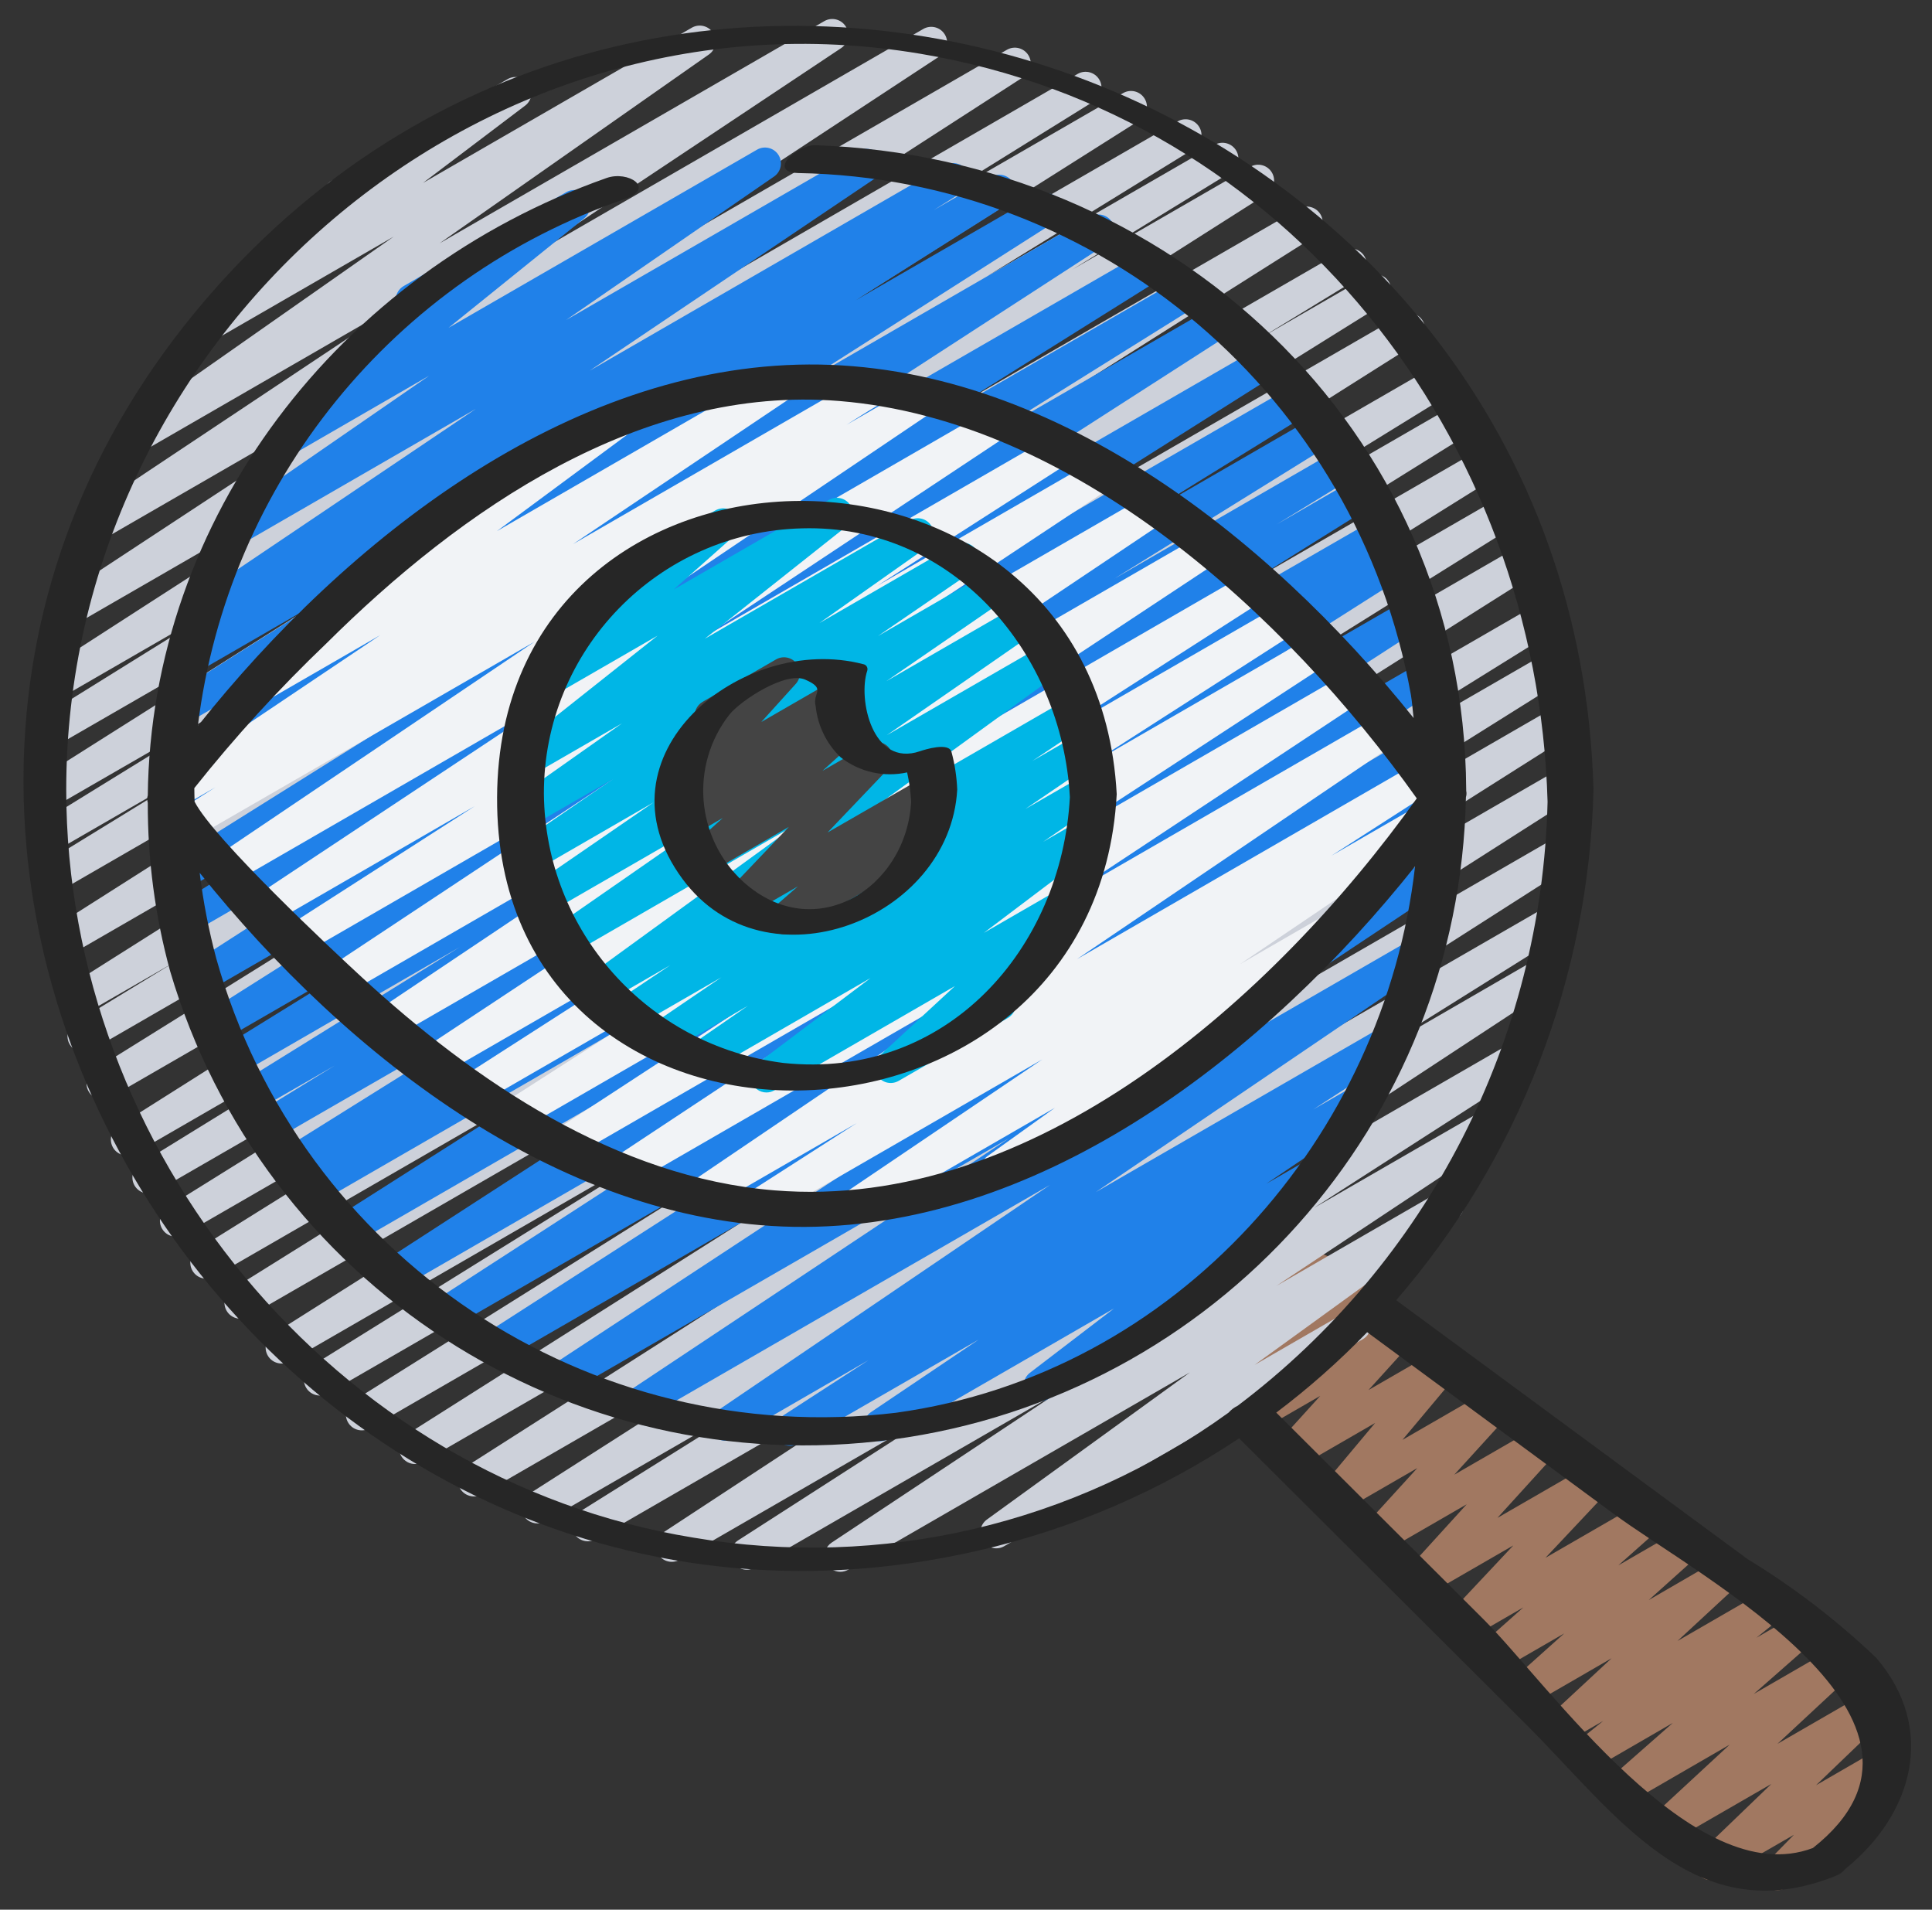 <svg width="85" height="84" viewBox="0 0 85 84" fill="none" xmlns="http://www.w3.org/2000/svg">
<rect x="0" y="0" width="85" height="84" fill="#333333" stroke="none"/>
<g clip-path="url(#clip0_823_1146)">
<path d="M78.2 83.142C77.918 83.142 77.663 82.972 77.554 82.712C77.445 82.452 77.504 82.151 77.702 81.951L78.924 80.707L75.634 82.6C75.327 82.785 74.93 82.708 74.715 82.423C74.499 82.137 74.533 81.735 74.794 81.49L77.933 78.469L73.509 81.021C73.2 81.2 72.806 81.118 72.594 80.831C72.382 80.544 72.42 80.143 72.683 79.901L76.1 76.74L71.743 79.26C71.432 79.437 71.037 79.351 70.827 79.06C70.618 78.769 70.663 78.367 70.931 78.129L73.598 75.784L70.214 77.743C69.898 77.925 69.496 77.833 69.29 77.533C69.083 77.233 69.141 76.825 69.423 76.594L70.535 75.697L69.031 76.565C68.723 76.741 68.331 76.659 68.12 76.372C67.909 76.086 67.946 75.687 68.207 75.445L70.905 72.94L67.42 74.955C67.112 75.12 66.73 75.033 66.524 74.751C66.318 74.468 66.351 74.078 66.602 73.835L68.82 71.848L65.961 73.5C65.65 73.68 65.253 73.595 65.043 73.304C64.833 73.012 64.877 72.609 65.146 72.37L67.021 70.704L64.574 72.117C64.273 72.293 63.888 72.221 63.672 71.948C63.455 71.674 63.472 71.283 63.713 71.031L66.58 67.978L62.684 70.227C62.385 70.399 62.006 70.328 61.79 70.059C61.573 69.791 61.584 69.406 61.816 69.15L64.529 66.168L60.783 68.331C60.484 68.505 60.102 68.434 59.886 68.165C59.669 67.896 59.681 67.508 59.915 67.253L62.355 64.576L58.974 66.528C58.68 66.697 58.307 66.631 58.089 66.371C57.87 66.112 57.87 65.733 58.088 65.472L60.5 62.591L57.033 64.593C56.735 64.765 56.355 64.694 56.139 64.426C55.923 64.158 55.934 63.772 56.165 63.517L58.088 61.398L55.39 62.955C55.097 63.125 54.725 63.062 54.506 62.805C54.286 62.548 54.282 62.17 54.495 61.908L56.514 59.42L53.854 60.96C53.55 61.132 53.166 61.052 52.954 60.774C52.742 60.496 52.768 60.105 53.014 59.857L53.689 59.189L52.861 59.667C52.556 59.845 52.164 59.768 51.95 59.485C51.736 59.203 51.767 58.806 52.021 58.559L54.873 55.793C54.792 55.487 54.926 55.166 55.199 55.008L56.459 54.282C56.766 54.101 57.159 54.178 57.374 54.462C57.589 54.745 57.557 55.145 57.299 55.391L57.052 55.633L57.714 55.251C58.018 55.08 58.402 55.159 58.614 55.437C58.825 55.715 58.8 56.106 58.554 56.354L57.875 57.023L59.097 56.324C59.388 56.152 59.76 56.216 59.978 56.475C60.197 56.731 60.203 57.108 59.99 57.371L57.973 59.857L61.26 57.95C61.558 57.78 61.936 57.852 62.151 58.119C62.367 58.386 62.357 58.77 62.128 59.026L60.207 61.144L63.23 59.399C63.524 59.232 63.895 59.299 64.113 59.558C64.33 59.817 64.331 60.195 64.115 60.455L61.702 63.335L65.554 61.111C65.853 60.94 66.232 61.011 66.448 61.28C66.664 61.548 66.652 61.934 66.42 62.19L63.983 64.866L67.72 62.709C68.019 62.535 68.4 62.606 68.617 62.875C68.834 63.144 68.821 63.532 68.588 63.787L65.88 66.767L70.003 64.388C70.304 64.213 70.687 64.286 70.903 64.559C71.118 64.832 71.101 65.221 70.863 65.474L67.995 68.522L72.267 66.056C72.577 65.879 72.971 65.965 73.18 66.255C73.39 66.545 73.347 66.945 73.082 67.185L71.2 68.855L73.924 67.283C74.232 67.118 74.615 67.205 74.821 67.487C75.027 67.769 74.993 68.16 74.742 68.403L72.538 70.381L75.679 68.561C75.987 68.384 76.379 68.467 76.59 68.753C76.801 69.04 76.764 69.439 76.503 69.681L73.804 72.18L77.598 69.989C77.914 69.808 78.316 69.899 78.523 70.199C78.729 70.499 78.671 70.908 78.389 71.138L77.276 72.038L79.016 71.033C79.328 70.852 79.727 70.938 79.937 71.231C80.147 71.524 80.1 71.929 79.828 72.166L77.16 74.511L80.777 72.422C81.086 72.243 81.48 72.325 81.692 72.612C81.904 72.899 81.866 73.3 81.603 73.542L78.2 76.706L82.207 74.393C82.513 74.209 82.91 74.285 83.126 74.571C83.342 74.856 83.308 75.258 83.047 75.504L79.898 78.526L82.68 76.919C82.984 76.742 83.371 76.817 83.586 77.095C83.802 77.373 83.777 77.767 83.53 78.016L81.99 79.583C82.296 79.606 82.551 79.826 82.619 80.125C82.687 80.424 82.553 80.733 82.288 80.886L78.546 83.047C78.441 83.109 78.322 83.141 78.2 83.142Z" fill="#A17861"/>
<path d="M36.976 69.139C36.667 69.14 36.394 68.938 36.304 68.641C36.215 68.346 36.33 68.026 36.588 67.855L46.581 61.228L33.204 68.95C32.875 69.143 32.451 69.036 32.252 68.71C32.054 68.384 32.153 67.959 32.476 67.754L42.08 61.579L29.914 68.6C29.586 68.797 29.16 68.693 28.959 68.367C28.758 68.041 28.856 67.614 29.179 67.409L47.207 55.58L26.224 67.696C25.892 67.895 25.462 67.788 25.263 67.457C25.063 67.126 25.17 66.695 25.501 66.496L34.813 60.67L23.985 66.92C23.656 67.104 23.241 66.995 23.045 66.673C22.85 66.351 22.944 65.932 23.259 65.724L42.415 53.48L21.181 65.737C20.853 65.915 20.443 65.804 20.249 65.485C20.055 65.165 20.146 64.75 20.456 64.541L41.968 50.82L18.62 64.296C18.406 64.426 18.14 64.431 17.921 64.31C17.701 64.189 17.564 63.961 17.559 63.711C17.554 63.461 17.683 63.227 17.897 63.098L39.64 49.323L16.26 62.827C15.93 63.011 15.513 62.901 15.318 62.577C15.123 62.254 15.22 61.833 15.538 61.628L35.374 49.199L14.409 61.298C14.079 61.479 13.665 61.367 13.471 61.044C13.277 60.722 13.374 60.303 13.69 60.098L31.02 49.326L12.75 59.875C12.419 60.075 11.989 59.97 11.788 59.639C11.588 59.308 11.694 58.877 12.025 58.677L37.557 42.538L10.909 57.921C10.58 58.099 10.169 57.987 9.976 57.666C9.783 57.346 9.876 56.93 10.188 56.722L31.722 43.282L9.4 56.163C9.071 56.336 8.665 56.222 8.473 55.904C8.282 55.585 8.373 55.173 8.68 54.964L30.364 41.44L8.074 54.309C7.744 54.49 7.33 54.379 7.136 54.056C6.942 53.733 7.039 53.315 7.355 53.109L28.724 39.797L6.884 52.396C6.552 52.594 6.122 52.486 5.924 52.154C5.727 51.822 5.835 51.392 6.167 51.194L21.759 41.583L5.915 50.739C5.586 50.92 5.173 50.809 4.979 50.488C4.785 50.166 4.879 49.749 5.192 49.542L32.041 32.574L4.868 48.261C4.536 48.46 4.106 48.352 3.907 48.021C3.708 47.689 3.815 47.259 4.147 47.06L24.899 34.128L4 46.2C3.67 46.377 3.259 46.262 3.068 45.94C2.877 45.618 2.973 45.203 3.286 44.997L7.668 42.328L3.621 44.66C3.291 44.848 2.871 44.74 2.675 44.415C2.478 44.09 2.576 43.668 2.896 43.463L27.554 27.878L2.981 42.064C2.651 42.253 2.232 42.144 2.035 41.819C1.838 41.495 1.936 41.072 2.256 40.867L27.247 24.983L2.583 39.222C2.253 39.405 1.836 39.293 1.643 38.968C1.45 38.643 1.549 38.223 1.868 38.02L8.826 33.748L2.441 37.436C2.11 37.622 1.691 37.511 1.496 37.185C1.301 36.86 1.402 36.438 1.722 36.235L10.822 30.625L2.296 35.545C1.965 35.745 1.535 35.638 1.335 35.307C1.135 34.976 1.242 34.546 1.573 34.346L20.053 22.665L2.519 32.782C2.19 32.958 1.78 32.845 1.589 32.525C1.397 32.204 1.49 31.79 1.801 31.583L10.491 26.18L2.688 30.688C2.36 30.869 1.948 30.759 1.753 30.439C1.558 30.119 1.65 29.703 1.96 29.494L20.362 17.626L3.408 27.413C3.08 27.6 2.664 27.493 2.466 27.172C2.268 26.851 2.36 26.431 2.674 26.222L20.425 14.552L4.545 23.719C4.218 23.902 3.806 23.796 3.608 23.478C3.411 23.161 3.497 22.744 3.806 22.532L17.92 13.138L6.219 19.893C5.895 20.076 5.484 19.974 5.284 19.66C5.083 19.346 5.164 18.93 5.467 18.714L17.318 10.409L9.519 14.91C9.2 15.088 8.797 14.991 8.594 14.686C8.392 14.381 8.459 13.972 8.748 13.747L14.707 9.24C14.54 9.186 14.399 9.073 14.311 8.921C14.118 8.586 14.233 8.158 14.567 7.965L22.34 3.476C22.66 3.298 23.062 3.396 23.265 3.701C23.467 4.006 23.4 4.415 23.112 4.64L18.611 8.046L30.439 1.217C30.763 1.033 31.174 1.135 31.375 1.449C31.575 1.763 31.494 2.179 31.191 2.395L19.339 10.703L36.27 0.927C36.597 0.741 37.013 0.847 37.211 1.166C37.409 1.486 37.32 1.905 37.008 2.115L22.9 11.507L40.61 1.28C40.939 1.083 41.364 1.187 41.566 1.513C41.767 1.839 41.669 2.266 41.345 2.471L23.583 14.148L44.303 2.188C44.632 2.001 45.05 2.109 45.247 2.432C45.444 2.754 45.349 3.175 45.033 3.382L26.626 15.26L47.418 3.248C47.749 3.062 48.168 3.173 48.363 3.499C48.558 3.824 48.457 4.246 48.137 4.449L39.42 9.863L49.413 4.094C49.743 3.905 50.163 4.014 50.359 4.339C50.556 4.663 50.458 5.086 50.139 5.291L31.695 16.954L51.803 5.345C52.135 5.147 52.565 5.256 52.763 5.588C52.961 5.92 52.852 6.35 52.52 6.548L43.434 12.148L53.451 6.364C53.781 6.186 54.193 6.299 54.386 6.621C54.578 6.943 54.482 7.36 54.168 7.566L47.168 11.862L55.008 7.337C55.337 7.149 55.757 7.258 55.954 7.582C56.151 7.907 56.053 8.33 55.733 8.534L30.74 24.423L57.146 9.178C57.475 8.99 57.895 9.099 58.092 9.423C58.288 9.748 58.19 10.171 57.871 10.375L33.213 25.959L59.16 10.983C59.483 10.85 59.855 10.975 60.031 11.277C60.208 11.578 60.135 11.964 59.86 12.18L55.506 14.84L60.157 12.155C60.488 11.964 60.91 12.074 61.107 12.401C61.303 12.728 61.202 13.152 60.878 13.355L40.12 26.289L61.631 13.873C61.962 13.672 62.393 13.778 62.593 14.109C62.793 14.44 62.687 14.871 62.356 15.071L35.514 32.033L63.163 16.073C63.495 15.876 63.925 15.984 64.123 16.316C64.32 16.648 64.212 17.078 63.88 17.276L48.264 26.9L64.179 17.71C64.394 17.581 64.661 17.577 64.88 17.698C65.098 17.82 65.236 18.049 65.24 18.299C65.244 18.549 65.115 18.782 64.9 18.911L43.546 32.211L65.26 19.676C65.589 19.502 65.995 19.616 66.187 19.934C66.378 20.253 66.287 20.665 65.98 20.874L44.288 34.405L66.152 21.784C66.48 21.611 66.887 21.724 67.079 22.043C67.27 22.361 67.179 22.774 66.871 22.982L45.327 36.434L67.027 23.907C67.358 23.707 67.788 23.813 67.988 24.144C68.188 24.475 68.082 24.905 67.751 25.105L42.233 41.237L67.676 26.547C68.006 26.365 68.421 26.477 68.614 26.8C68.808 27.123 68.712 27.541 68.396 27.747L51.049 38.527L68.192 28.629C68.522 28.438 68.945 28.547 69.141 28.875C69.338 29.202 69.236 29.626 68.913 29.828L49.08 42.259L68.441 31.08C68.772 30.88 69.202 30.986 69.403 31.317C69.603 31.648 69.497 32.078 69.166 32.279L47.43 46.047L68.661 33.791C68.989 33.612 69.399 33.724 69.593 34.043C69.786 34.362 69.695 34.777 69.386 34.986L47.868 48.72L68.515 36.799C68.845 36.606 69.268 36.713 69.467 37.039C69.665 37.365 69.566 37.791 69.243 37.995L50.08 50.24L68.28 39.74C68.609 39.556 69.026 39.666 69.222 39.99C69.417 40.313 69.32 40.734 69.002 40.939L59.715 46.75L67.7 42.13C68.027 41.953 68.436 42.061 68.631 42.378C68.826 42.694 68.739 43.108 68.434 43.32L50.402 55.16L66.675 45.766C67.005 45.573 67.428 45.68 67.627 46.006C67.826 46.332 67.726 46.758 67.403 46.962L57.795 53.14L65.42 48.74C65.746 48.559 66.156 48.667 66.353 48.984C66.549 49.301 66.463 49.716 66.156 49.928L56.159 56.56L63.36 52.399C63.683 52.214 64.094 52.314 64.296 52.626C64.498 52.938 64.421 53.354 64.12 53.572L55.195 60.039L59.237 57.707C59.454 57.569 59.729 57.561 59.954 57.686C60.178 57.811 60.316 58.05 60.313 58.307C60.309 58.564 60.165 58.798 59.937 58.918L44.18 68.012C43.858 68.197 43.447 68.098 43.244 67.786C43.042 67.473 43.119 67.058 43.42 66.839L52.352 60.367L37.32 69.044C37.216 69.105 37.097 69.138 36.976 69.139Z" fill="#CDD1DA"/>
<path d="M34.764 63.599C34.453 63.6 34.178 63.396 34.09 63.098C34.002 62.8 34.12 62.48 34.381 62.311L38.212 59.828L32.242 63.28C31.917 63.463 31.505 63.358 31.306 63.042C31.108 62.726 31.192 62.309 31.499 62.096L46.199 52.118L28.279 62.458C27.953 62.641 27.54 62.535 27.342 62.218C27.145 61.9 27.231 61.483 27.54 61.271L44.387 50.071L24.968 61.275C24.639 61.472 24.213 61.368 24.012 61.042C23.811 60.716 23.91 60.289 24.233 60.084L42.713 47.947L22.07 59.865C21.74 60.059 21.317 59.952 21.118 59.626C20.919 59.299 21.019 58.874 21.342 58.67L38.268 47.789L19.788 58.453C19.459 58.64 19.041 58.532 18.844 58.209C18.647 57.887 18.742 57.466 19.058 57.259L39.379 44.107L17.605 56.682C17.277 56.865 16.863 56.757 16.667 56.437C16.471 56.116 16.562 55.698 16.874 55.489L38.768 41.317L15.529 54.74C15.199 54.928 14.78 54.82 14.583 54.495C14.386 54.17 14.484 53.748 14.804 53.543L33.378 41.736L13.981 52.935C13.648 53.133 13.218 53.024 13.021 52.691C12.823 52.359 12.933 51.929 13.265 51.731L13.596 51.53L13.1 51.81C12.769 52.001 12.347 51.891 12.15 51.564C11.954 51.237 12.055 50.812 12.379 50.61L25.827 42.21L12.064 50.147C11.734 50.326 11.322 50.212 11.129 49.89C10.937 49.568 11.033 49.151 11.347 48.945L14.738 46.864L11.267 48.86C10.938 49.036 10.529 48.922 10.337 48.602C10.145 48.282 10.239 47.867 10.549 47.66L20.232 41.656L10.513 47.271C10.181 47.469 9.751 47.36 9.553 47.028C9.355 46.696 9.464 46.266 9.796 46.068L17.216 41.479L9.862 45.728C9.532 45.917 9.112 45.808 8.916 45.483C8.719 45.158 8.817 44.736 9.137 44.531L25.969 33.891L9.114 43.62C8.786 43.8 8.374 43.691 8.179 43.371C7.984 43.051 8.075 42.635 8.386 42.426L28.9 29.233L8.48 41.02C8.15 41.202 7.736 41.09 7.542 40.767C7.348 40.444 7.445 40.026 7.76 39.82L17.467 33.762L8.176 39.127C7.847 39.306 7.436 39.193 7.243 38.873C7.05 38.552 7.143 38.136 7.455 37.929L17.338 31.739L8.014 37.123C7.684 37.324 7.253 37.221 7.051 36.891C6.849 36.561 6.953 36.13 7.283 35.928L25.333 24.22L8.003 34.222C7.674 34.4 7.264 34.288 7.071 33.969C6.877 33.65 6.968 33.235 7.277 33.026L18.487 25.886L8.2 31.828C7.87 32.019 7.449 31.911 7.251 31.585C7.053 31.259 7.152 30.835 7.475 30.631L14.195 26.382L8.623 29.602C8.408 29.731 8.142 29.736 7.923 29.614C7.704 29.493 7.566 29.265 7.561 29.015C7.557 28.765 7.686 28.531 7.9 28.402L9.113 27.642H9.106C8.778 27.846 8.346 27.747 8.141 27.419C7.936 27.091 8.036 26.659 8.364 26.454L20.94 17.982L10.478 24.024C10.153 24.207 9.741 24.104 9.542 23.789C9.343 23.474 9.425 23.057 9.73 22.842L18.89 16.52L12.642 20.132C12.326 20.313 11.924 20.222 11.717 19.922C11.511 19.622 11.569 19.213 11.851 18.983L18.168 13.885C17.897 13.913 17.636 13.776 17.504 13.538C17.311 13.203 17.426 12.775 17.761 12.582L24.916 8.452C25.232 8.271 25.634 8.362 25.841 8.662C26.047 8.962 25.989 9.371 25.707 9.601L19.733 14.42L33.313 6.58C33.638 6.397 34.05 6.5 34.249 6.815C34.448 7.131 34.366 7.547 34.061 7.762L24.905 14.077L37.785 6.643C38.112 6.454 38.53 6.558 38.73 6.878C38.93 7.199 38.839 7.62 38.525 7.83L25.937 16.309L41.59 7.27C41.921 7.08 42.343 7.189 42.54 7.516C42.736 7.843 42.635 8.268 42.311 8.47L41.071 9.247L43.627 7.773C43.956 7.592 44.369 7.703 44.563 8.024C44.758 8.345 44.664 8.763 44.351 8.97L37.631 13.216L45.672 8.575C46.001 8.397 46.411 8.508 46.604 8.827C46.798 9.147 46.707 9.562 46.398 9.771L35.198 16.911L47.96 9.538C48.29 9.336 48.721 9.439 48.923 9.769C49.125 10.099 49.022 10.53 48.692 10.732L30.632 22.446L50.39 11.042C50.719 10.864 51.131 10.976 51.324 11.296C51.517 11.617 51.423 12.033 51.111 12.24L41.24 18.421L52.062 12.18C52.393 11.989 52.815 12.099 53.012 12.426C53.208 12.753 53.106 13.177 52.783 13.38L43.07 19.442L53.504 13.422C53.834 13.22 54.265 13.325 54.467 13.655C54.668 13.985 54.563 14.416 54.233 14.617L33.722 27.796L55.456 15.25C55.785 15.069 56.198 15.18 56.392 15.501C56.586 15.823 56.492 16.24 56.179 16.447L39.343 27.087L56.92 16.947C57.252 16.749 57.682 16.857 57.88 17.189C58.079 17.521 57.97 17.951 57.638 18.15L50.2 22.744L57.957 18.264C58.287 18.083 58.702 18.195 58.895 18.518C59.089 18.84 58.993 19.259 58.677 19.464L49.017 25.459L58.88 19.761C59.212 19.563 59.642 19.672 59.84 20.004C60.038 20.336 59.929 20.766 59.597 20.964L56.172 23.064L59.672 21.041C60.002 20.859 60.417 20.971 60.61 21.294C60.804 21.617 60.708 22.035 60.392 22.24L46.952 30.64L60.522 22.82C60.853 22.637 61.269 22.75 61.462 23.075C61.656 23.4 61.556 23.819 61.238 24.023L60.897 24.231L61.077 24.128C61.406 23.939 61.826 24.048 62.023 24.373C62.219 24.697 62.121 25.12 61.802 25.325L43.236 37.127L61.88 26.363C62.209 26.176 62.627 26.284 62.824 26.607C63.021 26.93 62.926 27.351 62.61 27.558L40.718 41.72L62.558 29.11C62.886 28.927 63.3 29.035 63.496 29.356C63.692 29.676 63.601 30.094 63.289 30.303L42.959 43.463L62.911 31.944C63.241 31.742 63.672 31.847 63.873 32.177C64.075 32.507 63.97 32.938 63.64 33.139L46.727 44.013L63.094 34.563C63.422 34.377 63.838 34.484 64.036 34.805C64.234 35.126 64.142 35.546 63.828 35.755L45.348 47.89L62.834 37.8C63.161 37.605 63.584 37.709 63.785 38.032C63.987 38.356 63.892 38.781 63.573 38.989L46.714 50.197L62.164 41.278C62.491 41.084 62.913 41.186 63.114 41.508C63.316 41.83 63.224 42.254 62.908 42.463L48.208 52.438L60.882 45.121C61.212 44.919 61.643 45.023 61.844 45.352C62.046 45.682 61.943 46.113 61.613 46.315L57.78 48.8L59.709 47.688C60.033 47.514 60.438 47.622 60.633 47.934C60.828 48.246 60.748 48.657 60.449 48.873L55.709 52.072L57.693 50.926C58.012 50.742 58.42 50.837 58.625 51.144C58.83 51.451 58.761 51.864 58.468 52.089L53.14 56.161C53.391 56.259 53.564 56.492 53.584 56.761C53.604 57.031 53.468 57.287 53.234 57.421L46.084 61.548C45.765 61.729 45.36 61.632 45.157 61.327C44.953 61.022 45.02 60.611 45.31 60.386L49.013 57.554L39.05 63.307C38.725 63.487 38.315 63.381 38.117 63.065C37.92 62.749 38.005 62.334 38.31 62.121L43.06 58.922L35.114 63.504C35.007 63.566 34.887 63.599 34.764 63.599Z" fill="#2081E9"/>
<path d="M33.488 53.633C33.178 53.633 32.904 53.428 32.816 53.13C32.729 52.831 32.849 52.511 33.11 52.343L37.691 49.403L31.121 53.196C30.795 53.385 30.378 53.281 30.177 52.962C29.977 52.642 30.066 52.221 30.379 52.01L44.519 42.435L27.757 52.112C27.429 52.302 27.01 52.197 26.811 51.875C26.611 51.553 26.704 51.131 27.02 50.922L39.962 42.363L25.14 50.921C24.812 51.107 24.396 51 24.198 50.679C24 50.358 24.093 49.938 24.407 49.729L36.26 41.99L22.85 49.732C22.522 49.913 22.11 49.803 21.915 49.483C21.72 49.163 21.811 48.747 22.122 48.538L31.1 42.778L21.097 48.552C20.767 48.753 20.336 48.649 20.134 48.319C19.933 47.989 20.038 47.558 20.368 47.356L29.851 41.268L19.318 47.348C18.991 47.524 18.585 47.415 18.39 47.1C18.196 46.785 18.28 46.373 18.583 46.159L33.409 36.359L17.283 45.669C16.957 45.852 16.545 45.746 16.347 45.429C16.149 45.111 16.236 44.694 16.544 44.482L32.851 33.562L15.147 43.782C14.82 43.962 14.41 43.855 14.214 43.538C14.017 43.221 14.104 42.806 14.411 42.594L29.111 32.855L13.303 41.986C12.975 42.166 12.563 42.057 12.368 41.737C12.173 41.417 12.264 41.001 12.575 40.792L20.891 35.458L11.989 40.6C11.661 40.79 11.242 40.685 11.042 40.363C10.843 40.041 10.936 39.618 11.252 39.41L24.663 30.52L10.383 38.766C10.057 38.952 9.642 38.847 9.443 38.529C9.244 38.211 9.331 37.792 9.641 37.58L23.523 28.224L8.749 36.749C8.421 36.926 8.011 36.816 7.817 36.496C7.623 36.177 7.714 35.762 8.024 35.553L9.48 34.628L7.983 35.493C7.656 35.682 7.238 35.578 7.038 35.258C6.838 34.937 6.929 34.516 7.243 34.306L16.729 27.937L11.867 30.744C11.545 30.928 11.136 30.83 10.933 30.52C10.73 30.21 10.804 29.796 11.101 29.575L18.56 24.058C18.306 23.965 18.129 23.733 18.104 23.464C18.08 23.195 18.212 22.935 18.445 22.798L26.796 17.977C27.118 17.793 27.527 17.891 27.73 18.201C27.933 18.511 27.859 18.925 27.562 19.146L21.867 23.359L33.964 16.373C34.291 16.184 34.709 16.288 34.909 16.608C35.109 16.929 35.019 17.35 34.705 17.56L25.21 23.934L37.984 16.559C38.313 16.371 38.733 16.48 38.93 16.804C39.127 17.129 39.029 17.551 38.709 17.756L37.243 18.686L40.27 16.94C40.596 16.754 41.011 16.859 41.21 17.177C41.409 17.495 41.322 17.914 41.012 18.126L27.132 27.481L43.561 17.99C43.888 17.81 44.298 17.917 44.495 18.234C44.691 18.551 44.605 18.966 44.298 19.179L30.887 28.07L46.181 19.24C46.51 19.056 46.925 19.166 47.121 19.488C47.316 19.81 47.222 20.229 46.907 20.436L38.593 25.768L48.138 20.258C48.465 20.072 48.88 20.178 49.079 20.497C49.277 20.817 49.188 21.236 48.876 21.447L34.163 31.192L50.428 21.802C50.755 21.619 51.167 21.725 51.365 22.043C51.563 22.36 51.476 22.777 51.168 22.989L34.866 33.909L52.786 23.566C53.113 23.383 53.526 23.49 53.723 23.809C53.92 24.128 53.831 24.546 53.521 24.756L38.695 34.556L54.82 25.238C55.15 25.045 55.573 25.151 55.772 25.478C55.971 25.804 55.871 26.229 55.548 26.433L46.056 32.525L56.283 26.622C56.611 26.447 57.018 26.558 57.212 26.876C57.405 27.193 57.316 27.606 57.01 27.817L48.033 33.576L57.689 28C58.017 27.809 58.438 27.915 58.637 28.239C58.836 28.563 58.74 28.986 58.421 29.193L46.56 36.935L59.219 29.627C59.547 29.437 59.966 29.542 60.165 29.864C60.365 30.186 60.272 30.608 59.955 30.817L47.019 39.371L60.783 31.426C61.109 31.24 61.524 31.344 61.723 31.663C61.922 31.981 61.835 32.4 61.525 32.612L47.385 42.188L62.436 33.496C62.765 33.309 63.183 33.417 63.38 33.74C63.577 34.063 63.482 34.484 63.166 34.691L58.571 37.643L62.277 35.504C62.603 35.318 63.017 35.423 63.217 35.741C63.416 36.059 63.328 36.478 63.019 36.69L54.553 42.412L58.071 40.382C58.394 40.199 58.803 40.3 59.004 40.612C59.205 40.923 59.128 41.337 58.828 41.556L52.594 46.021C52.682 46.081 52.755 46.16 52.808 46.252C53.002 46.586 52.888 47.014 52.554 47.208L44.203 52.028C43.88 52.211 43.471 52.11 43.27 51.798C43.069 51.487 43.146 51.072 43.445 50.854L46.412 48.728L38.132 53.508C37.806 53.694 37.391 53.589 37.192 53.271C36.993 52.953 37.08 52.534 37.39 52.322L45.852 46.603L33.838 53.537C33.732 53.599 33.611 53.632 33.488 53.633Z" fill="#F1F3F6"/>
<path d="M33.721 48.054C33.419 48.054 33.152 47.861 33.056 47.575C32.961 47.289 33.059 46.974 33.3 46.794L38.3 43.021L31.118 47.17C30.794 47.349 30.386 47.244 30.188 46.931C29.991 46.618 30.071 46.205 30.372 45.989L32.907 44.24L29.378 46.284C29.052 46.467 28.64 46.362 28.442 46.046C28.243 45.73 28.328 45.313 28.634 45.1L31.737 42.989L27.832 45.241C27.509 45.401 27.117 45.288 26.927 44.981C26.738 44.674 26.812 44.273 27.1 44.055L29.495 42.451L26.676 44.078C26.354 44.261 25.945 44.161 25.743 43.851C25.541 43.54 25.616 43.126 25.914 42.906L35.191 36.166L25.117 41.982C24.793 42.163 24.384 42.059 24.185 41.746C23.986 41.432 24.067 41.018 24.369 40.802L31.051 36.163L24.213 40.111C23.888 40.295 23.477 40.191 23.277 39.876C23.078 39.561 23.161 39.145 23.465 38.93L28.76 35.29L23.6 38.269C23.275 38.45 22.865 38.345 22.667 38.03C22.469 37.716 22.552 37.301 22.855 37.086L26.974 34.264L23.376 36.34C23.052 36.522 22.643 36.419 22.443 36.107C22.244 35.794 22.322 35.38 22.623 35.163L27.366 31.817L23.468 34.066C23.151 34.244 22.751 34.15 22.547 33.849C22.343 33.549 22.403 33.142 22.684 32.913L28.93 27.961L24.39 30.58C24.078 30.76 23.681 30.675 23.471 30.384C23.261 30.092 23.306 29.689 23.575 29.451L26.87 26.522C26.585 26.464 26.366 26.235 26.319 25.948C26.273 25.661 26.408 25.375 26.66 25.23L31.468 22.455C31.779 22.275 32.176 22.36 32.386 22.651C32.596 22.943 32.552 23.346 32.283 23.584L29.641 25.931L36.471 21.988C36.789 21.808 37.191 21.901 37.397 22.203C37.602 22.504 37.541 22.913 37.257 23.142L31.01 28.095L40.036 22.886C40.359 22.704 40.769 22.806 40.968 23.119C41.168 23.431 41.09 23.846 40.789 24.063L36.049 27.407L42.011 23.964C42.337 23.778 42.751 23.881 42.951 24.198C43.151 24.515 43.066 24.933 42.758 25.147L38.625 27.978L43.547 25.137C43.873 24.951 44.287 25.054 44.487 25.371C44.687 25.688 44.601 26.107 44.293 26.32L39 29.96L44.936 26.533C45.261 26.344 45.678 26.445 45.879 26.763C46.081 27.081 45.995 27.501 45.685 27.715L39.013 32.34L46.053 28.28C46.375 28.097 46.784 28.196 46.986 28.507C47.188 28.818 47.113 29.232 46.815 29.452L37.534 36.19L47.079 30.68C47.406 30.497 47.818 30.603 48.016 30.92C48.214 31.238 48.127 31.655 47.819 31.867L45.422 33.471L47.466 32.291C47.791 32.108 48.203 32.213 48.402 32.529C48.6 32.845 48.516 33.262 48.209 33.475L45.107 35.587L47.68 34.104C48.005 33.918 48.419 34.021 48.619 34.338C48.819 34.655 48.734 35.074 48.426 35.287L45.892 37.029L47.519 36.089C47.839 35.906 48.247 36.002 48.45 36.31C48.654 36.618 48.584 37.031 48.29 37.254L43.284 41.034L46.757 39.029C47.066 38.853 47.458 38.935 47.669 39.222C47.88 39.508 47.842 39.907 47.582 40.149L43.984 43.473H43.992C44.308 43.474 44.584 43.687 44.666 43.992C44.748 44.297 44.615 44.619 44.342 44.778L39.536 47.544C39.227 47.721 38.835 47.638 38.625 47.352C38.414 47.065 38.451 46.666 38.712 46.424L42.014 43.373L34.071 47.96C33.964 48.021 33.843 48.054 33.721 48.054Z" fill="#00B6E6"/>
<path d="M34.541 41.104C34.249 41.104 33.989 40.923 33.886 40.649C33.784 40.376 33.862 40.068 34.082 39.876L35.103 38.989L32.895 40.263C32.593 40.439 32.208 40.366 31.992 40.092C31.775 39.817 31.795 39.425 32.037 39.173L34.705 36.373L31.132 38.44C30.824 38.607 30.44 38.521 30.233 38.238C30.026 37.955 30.06 37.563 30.313 37.32L31.799 35.98L30.474 36.745C30.159 36.925 29.758 36.833 29.551 36.534C29.345 36.235 29.401 35.828 29.682 35.596L30.067 35.282C29.837 35.298 29.613 35.203 29.465 35.025C29.248 34.757 29.259 34.371 29.49 34.115L31.239 32.176C30.927 32.166 30.66 31.95 30.584 31.647C30.508 31.345 30.641 31.028 30.911 30.872L34.145 29.004C34.443 28.834 34.82 28.905 35.036 29.171C35.252 29.438 35.243 29.822 35.014 30.078L33.494 31.758L36.556 29.991C36.871 29.809 37.274 29.899 37.481 30.198C37.689 30.498 37.631 30.908 37.348 31.139L37.081 31.357C37.345 31.309 37.612 31.418 37.767 31.637C37.977 31.927 37.936 32.328 37.67 32.568L36.185 33.907L38.222 32.731C38.523 32.556 38.906 32.63 39.122 32.903C39.337 33.176 39.319 33.566 39.08 33.819L36.41 36.618L40.68 34.16C40.992 33.981 41.389 34.068 41.598 34.361C41.807 34.654 41.76 35.057 41.489 35.294L40.458 36.193C40.797 36.044 41.193 36.184 41.363 36.514C41.532 36.843 41.415 37.248 41.096 37.436L34.898 41.014C34.79 41.076 34.666 41.107 34.541 41.104Z" fill="#444444"/>
<path d="M9.592 12.558C-12.465 37.172 11.49 75.46 43.06 68.201C47.146 67.263 51.028 65.592 54.516 63.267L67.158 75.868C71.09 79.787 74.566 85.002 80.755 82.516C80.928 82.453 81.08 82.344 81.195 82.2C84.135 79.829 85.245 76.055 82.537 72.912C80.81 71.268 78.912 69.813 76.876 68.572L61.427 57.191C66.839 50.938 69.907 42.996 70.107 34.728C69.25 3.719 30.305 -10.556 9.592 12.558ZM79.76 81.287C74.522 83.269 68.15 74.101 65.259 71.218L56.15 62.136C57.574 61.063 58.911 59.88 60.15 58.599L70.983 66.579C74.79 69.39 86.848 75.692 79.76 81.287ZM54.451 61.835C54.3 61.907 54.166 62.008 54.056 62.133C47.262 67.055 38.773 69.038 30.502 67.634C14.682 65.058 2.914 50.61 2.914 34.734C2.915 15.064 20.8 -0.946 40.498 2.366C56.64 5.081 67.64 19.295 68.087 35.272C67.836 45.744 62.814 55.528 54.451 61.835Z" fill="#262626"/>
<path d="M49.131 34.932C48.2 17.654 21.95 17.769 21.87 35.072C21.79 52.586 48.211 51.991 49.131 34.932ZM35.287 23.24C41.964 23.054 46.731 28.762 47.07 35.065C46.711 41.729 41.648 47.511 34.47 46.756C28.495 46 23.994 40.95 23.929 34.927C23.906 28.591 28.953 23.398 35.287 23.24Z" fill="#262626"/>
<path d="M42.114 34.728C42.091 34.17 42.007 33.616 41.862 33.076C41.749 32.638 40.686 32.971 40.477 33.043C38.377 33.762 37.736 30.73 38.158 29.494C38.175 29.432 38.165 29.366 38.13 29.312C38.096 29.259 38.039 29.223 37.976 29.214C32.635 27.822 26.011 33.233 30.031 38.668C33.671 43.597 41.8 40.46 42.114 34.728ZM32.09 31.433C32.608 30.796 34.562 29.523 35.422 29.893C36.388 30.313 35.726 30.461 35.887 31.067C35.975 31.92 36.362 32.714 36.98 33.307C37.808 33.957 38.883 34.202 39.91 33.975C40.004 34.4 40.063 34.831 40.087 35.265C39.881 39.085 35.827 41.609 32.698 38.784C30.61 36.867 30.345 33.667 32.09 31.433Z" fill="#262626"/>
<path d="M35.885 6.388C35.066 6.36 33.746 7.566 35.115 7.612C48.427 7.841 59.72 17.452 62.073 30.557C62.132 30.9 62.149 31.241 62.194 31.583C55.689 23.463 46.074 15.981 35.584 16.033C24.98 16.086 15.239 23.716 8.704 31.934C10.021 21.243 17.322 12.24 27.512 8.745C28.84 8.276 27.64 7.494 26.688 7.829C14.861 12 6.64 22.834 6.502 34.985C6.469 35.09 6.469 35.202 6.502 35.307C6.494 37.806 6.824 40.296 7.482 42.707C11.544 56.475 25.037 65.225 39.264 63.318C53.492 61.41 64.203 49.415 64.495 35.063C64.524 34.973 64.528 34.876 64.507 34.783C64.507 34.766 64.507 34.751 64.507 34.734C64.417 18.769 51.39 6.913 35.885 6.388ZM14.36 28.301C20.276 22.421 28.189 16.925 36.928 17.639C47.211 18.479 56.545 26.98 62.332 35.118C56.042 43.92 45.476 53.293 34.075 52.36C27.121 51.793 20.905 47.578 15.912 42.98C14.725 41.887 9.391 36.899 8.561 35.262C8.561 35.063 8.546 34.864 8.549 34.666C10.338 32.414 12.28 30.287 14.36 28.301ZM39.42 62.142C25.891 63.761 13.2 55.282 9.516 42.164C9.185 40.925 8.941 39.665 8.785 38.392C15.29 46.512 24.915 54.019 35.416 53.967C46.001 53.914 55.727 46.309 62.257 38.108C60.9 49.98 51.804 60.434 39.42 62.142Z" fill="#262626"/>
</g>
<defs>
<clipPath id="clip0_823_1146">
<rect width="84" height="84" fill="white" transform="translate(0.5)"/>
</clipPath>
</defs>
</svg>
